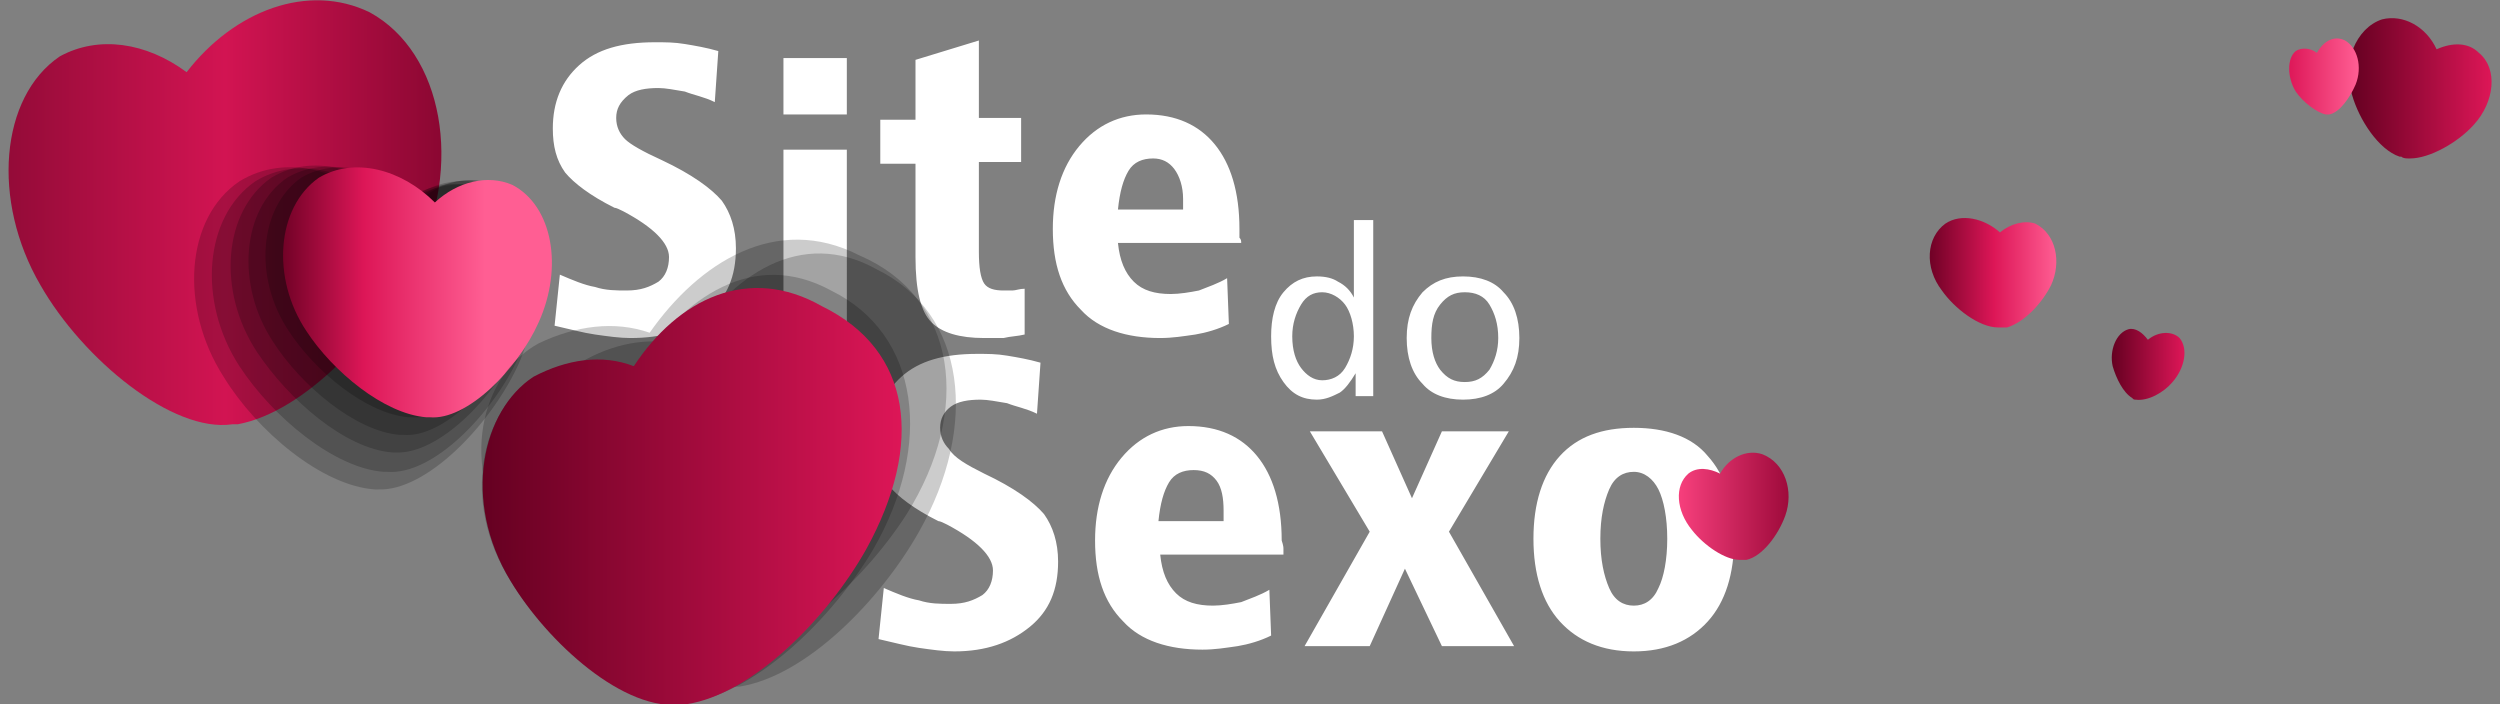 <svg xmlns="http://www.w3.org/2000/svg" width="142" height="40" viewBox="0 0 142 40"><rect x="0" y="0" width="142" height="40" fill="#808080" stroke="none"/><style>.st2{opacity:.2;fill-rule:evenodd;clip-rule:evenodd}</style><path fill="#fff" fill-rule="evenodd" d="M97 35.3c-1 1.1-2.4 1.7-4.2 1.7-1.8 0-3.2-.6-4.2-1.7s-1.5-2.7-1.5-4.7.5-3.6 1.5-4.7 2.4-1.6 4.2-1.6c1.8 0 3.3.5 4.2 1.6 1 1.1 1.5 2.7 1.5 4.7s-.5 3.6-1.5 4.7zm-2.8-7.5c-.3-.6-.8-1-1.4-1-.6 0-1.1.3-1.4 1-.3.7-.5 1.6-.5 2.8 0 1.2.2 2.1.5 2.8.3.7.8 1 1.4 1 .6 0 1.1-.3 1.4-1 .3-.6.5-1.6.5-2.8 0-1.2-.2-2.2-.5-2.8zm-11.1-5.1c-1 0-1.8-.3-2.3-.9-.6-.6-.9-1.5-.9-2.6s.3-1.9.9-2.6c.6-.6 1.3-.9 2.3-.9 1 0 1.8.3 2.3.9.6.6.9 1.5.9 2.6s-.3 1.9-.9 2.6c-.5.6-1.3.9-2.3.9zm1.5-5.4c-.3-.5-.8-.7-1.4-.7-.6 0-1 .2-1.4.7-.4.5-.5 1.1-.5 1.9 0 .8.2 1.4.5 1.8.4.5.8.7 1.4.7.6 0 1-.2 1.4-.7.3-.5.5-1.1.5-1.8 0-.8-.2-1.4-.5-1.9zm-2.7 7.2h3.8l-3.4 5.7 3.7 6.5h-4.1l-2.1-4.4-2 4.4h-3.7l3.7-6.5-3.4-5.7h4.1l1.7 3.8 1.7-3.8zM77 21.2c-.3.5-.6.9-.9 1.1-.4.2-.8.4-1.3.4-.8 0-1.4-.3-1.9-1s-.7-1.5-.7-2.6c0-1 .2-1.9.7-2.5.5-.6 1.1-.9 1.9-.9.5 0 .9.1 1.2.3.4.2.7.5.9.9v-4.4H78v10h-1v-1.3zm-.6-3.9c-.3-.4-.8-.7-1.3-.7s-.9.2-1.2.7c-.3.5-.5 1.1-.5 1.8 0 .8.2 1.4.5 1.8.3.4.7.7 1.2.7s1-.2 1.3-.7c.3-.5.5-1.1.5-1.8s-.2-1.4-.5-1.8zm-3.5 13.9v.3h-7c.1 1 .4 1.7.9 2.2.5.5 1.2.7 2.1.7.5 0 1.1-.1 1.6-.2.5-.2 1.1-.4 1.6-.7l.1 2.6c-.6.3-1.3.5-1.9.6-.7.1-1.3.2-2 .2-1.9 0-3.5-.5-4.5-1.6-1.1-1.1-1.6-2.6-1.6-4.6 0-1.9.5-3.5 1.5-4.7 1-1.2 2.3-1.8 3.8-1.8 1.7 0 3 .6 3.9 1.7.9 1.1 1.4 2.7 1.4 4.8.1.3.1.4.1.5zm-3.8-3.9c-.3-.4-.7-.6-1.3-.6-.6 0-1.1.2-1.4.7-.3.5-.5 1.2-.6 2.2h3.7V29c0-.7-.1-1.3-.4-1.7zm1.4-13.5h-7c.1 1 .4 1.7.9 2.2.5.5 1.2.7 2.1.7.5 0 1.1-.1 1.6-.2.5-.2 1.1-.4 1.6-.7l.1 2.6c-.6.3-1.3.5-1.9.6-.7.1-1.3.2-2 .2-1.9 0-3.5-.5-4.5-1.6-1.1-1.1-1.6-2.6-1.6-4.6 0-1.9.5-3.5 1.5-4.7 1-1.2 2.3-1.8 3.8-1.8 1.7 0 3 .6 3.9 1.7.9 1.1 1.4 2.7 1.4 4.8v.5c.1.1.1.2.1.3zm-3.8-4.2c-.3-.4-.7-.6-1.2-.6-.6 0-1.1.2-1.4.7-.3.5-.5 1.2-.6 2.2h3.7v-.6c0-.7-.2-1.3-.5-1.7zM55.9 26.9c1.7.8 2.8 1.6 3.4 2.3.5.7.8 1.6.8 2.7 0 1.6-.5 2.8-1.6 3.7-1.1.9-2.5 1.4-4.3 1.4-.6 0-1.3-.1-2-.2s-1.4-.3-2.3-.5l.3-2.9c.7.3 1.4.6 2 .7.6.2 1.2.2 1.8.2.8 0 1.3-.2 1.8-.5.4-.3.6-.8.6-1.4 0-.8-.9-1.7-2.6-2.6-.2-.1-.4-.2-.5-.2-1.4-.7-2.3-1.4-2.8-2-.5-.8-.8-1.6-.8-2.6 0-1.5.5-2.7 1.5-3.6 1-.9 2.4-1.3 4.3-1.3.6 0 1.1 0 1.7.1.6.1 1.2.2 1.9.4l-.2 2.9c-.6-.3-1.2-.4-1.7-.6-.6-.1-1.1-.2-1.5-.2-.7 0-1.3.1-1.7.4-.4.3-.6.7-.6 1.2s.2.9.5 1.2c.3.5 1 .9 2 1.4zm0-7.7c-1.4 0-2.4-.3-3-.9-.6-.6-.9-1.8-.9-3.7V9.3h-2V6.8h2V3.4l3.6-1.1v4.4H58v2.5h-2.4v5.1c0 .9.1 1.5.3 1.8.2.3.6.4 1.1.4h.5c.2 0 .4-.1.7-.1V19c-.4.1-.8.1-1.2.2h-1.1zM44.5 8.5h3.6V19h-3.6V8.5zm0-5.2h3.6v3.2h-3.6V3.3zm-8.7 15.9c-.6 0-1.3-.1-2-.2s-1.4-.3-2.3-.5l.3-2.9c.7.3 1.4.6 2 .7.6.2 1.2.2 1.8.2.8 0 1.3-.2 1.8-.5.4-.3.6-.8.6-1.4 0-.8-.9-1.7-2.6-2.6-.2-.1-.4-.2-.5-.2-1.4-.7-2.3-1.4-2.8-2-.5-.7-.7-1.5-.7-2.5 0-1.5.5-2.7 1.5-3.6 1-.9 2.4-1.3 4.3-1.3.6 0 1.1 0 1.7.1.6.1 1.2.2 1.9.4l-.2 2.9c-.6-.3-1.2-.4-1.7-.6-.6-.1-1.1-.2-1.5-.2-.7 0-1.3.1-1.7.4-.5.4-.7.8-.7 1.3s.2.9.5 1.2c.3.3 1 .7 2.1 1.2 1.7.8 2.8 1.6 3.4 2.3.5.7.8 1.6.8 2.7 0 1.6-.5 2.8-1.6 3.7-1.2 1-2.6 1.4-4.4 1.4z" clip-rule="evenodd"/><linearGradient id="SVGID_1_" x1=".474" x2="25.083" y1="12.059" y2="12.059" gradientUnits="userSpaceOnUse"><stop offset="0" stop-color="#940b38"/><stop offset=".5" stop-color="#d21452"/><stop offset="1" stop-color="#8b0732"/></linearGradient><path fill="url(#SVGID_1_)" fill-rule="evenodd" d="M23.6 14.8c-2.1 4.1-6.3 8.6-10.1 9.3h-.3c-3.4.5-8.5-3.7-10.9-7.9C-.5 11.4 0 5.5 3.4 3.2c2.2-1.2 4.9-.8 7.2.9C13.3.6 17.5-1 21 .7c4.2 2.3 5.3 8.8 2.6 14.1z" clip-rule="evenodd"/><path d="M29.4 20.8c-1.6 3.4-5.2 7.1-7.9 7h-.2c-3-.2-6.7-3.3-8.6-6.4-2.5-3.9-2.2-9 .9-11.1 2.6-1.6 6-.7 8.4 1.8 1.7-1.5 3.8-2.1 5.6-1.3 2.8 1.6 3.6 6.1 1.8 10z" class="st2"/><path d="M29.5 20.2C28 23.5 24.6 27 22 26.8h-.2c-2.8-.2-6.3-3.1-8.2-6-2.4-3.7-2-8.5.9-10.5 2.4-1.5 5.7-.6 7.9 1.7 1.6-1.4 3.6-1.9 5.3-1.2 2.7 1.4 3.5 5.7 1.8 9.4z" class="st2"/><path d="M29.5 19.5c-1.4 3.1-4.6 6.3-7 6.2h-.2c-2.7-.2-5.9-3-7.7-5.7-2.3-3.5-1.9-8 .8-9.9 2.3-1.4 5.3-.6 7.4 1.6 1.5-1.3 3.4-1.8 5-1.1 2.5 1.4 3.3 5.5 1.7 8.9z" class="st2"/><path d="M29.5 18.9c-1.3 2.9-4.3 6-6.6 5.8h-.2c-2.5-.2-5.6-2.8-7.2-5.3-2.1-3.2-1.8-7.5.8-9.3 2.2-1.3 5-.5 7 1.5 1.4-1.2 3.2-1.7 4.7-1.1 2.3 1.4 3 5.1 1.5 8.4z" class="st2"/><path d="M29.6 18.3c-1.2 2.7-4.1 5.6-6.2 5.4h-.2c-2.4-.2-5.3-2.6-6.8-4.9-2-3-1.7-7 .7-8.7 2-1.2 4.7-.5 6.6 1.4 1.3-1.2 3-1.6 4.4-1 2.3 1.2 2.9 4.7 1.5 7.8z" class="st2"/><linearGradient id="SVGID_2_" x1="16.089" x2="31.372" y1="16.591" y2="16.591" gradientUnits="userSpaceOnUse"><stop offset="0" stop-color="#720227"/><stop offset=".3" stop-color="#dd1657"/><stop offset=".75" stop-color="#ff5e93"/></linearGradient><path fill="url(#SVGID_2_)" fill-rule="evenodd" d="M30.6 18.3c-1.2 2.7-4.1 5.6-6.2 5.4h-.2c-2.4-.2-5.3-2.6-6.8-4.9-2-3-1.7-7 .7-8.7 2-1.2 4.7-.5 6.6 1.4 1.3-1.2 3-1.6 4.4-1 2.3 1.2 2.9 4.7 1.5 7.8z" clip-rule="evenodd"/><linearGradient id="SVGID_3_" x1="133.519" x2="141.526" y1="5.024" y2="5.024" gradientUnits="userSpaceOnUse"><stop offset="0" stop-color="#650021"/><stop offset="1" stop-color="#dd1657"/></linearGradient><path fill="url(#SVGID_3_)" fill-rule="evenodd" d="M140.5 7.1c-.9 1-2.5 1.9-3.6 1.9h-.1c-.1 0-.3 0-.4-.1h-.1c-1.2-.4-2.3-2.1-2.7-3.5-.6-1.8.2-3.8 1.7-4.3 1.2-.3 2.5.4 3.1 1.7.9-.4 1.8-.4 2.4.2 1.1.9.9 2.8-.3 4.1z" clip-rule="evenodd"/><linearGradient id="SVGID_4_" x1="109.707" x2="116.829" y1="15.581" y2="15.581" gradientUnits="userSpaceOnUse"><stop offset="0" stop-color="#720227"/><stop offset=".5" stop-color="#dd1657"/><stop offset="1" stop-color="#ff5e93"/></linearGradient><path fill="url(#SVGID_4_)" fill-rule="evenodd" d="M116.5 16.2c-.5 1-1.5 2.1-2.5 2.4h-.5c-1.1 0-2.5-1.1-3.2-2.1-1-1.3-.9-3 .2-3.8.9-.6 2.2-.3 3.1.5.6-.5 1.4-.7 2-.5 1.2.6 1.5 2.2.9 3.5z" clip-rule="evenodd"/><linearGradient id="SVGID_5_" x1="95.493" x2="101.616" y1="28.809" y2="28.809" gradientUnits="userSpaceOnUse"><stop offset="0" stop-color="#f53e7b"/><stop offset="1" stop-color="#9e0a3b"/></linearGradient><path fill="url(#SVGID_5_)" fill-rule="evenodd" d="M101.4 29.3c-.4 1.1-1.3 2.3-2.2 2.5h-.4c-.8 0-2-.8-2.7-1.7-.9-1.1-1-2.5-.2-3.2.5-.4 1.2-.3 1.8 0 .5-.9 1.5-1.4 2.4-1.1 1.3.5 1.8 2.1 1.3 3.5z" clip-rule="evenodd"/><linearGradient id="SVGID_6_" x1="119.943" x2="124.043" y1="20.684" y2="20.684" gradientUnits="userSpaceOnUse"><stop offset="0" stop-color="#650021"/><stop offset="1" stop-color="#dd1657"/></linearGradient><path fill="url(#SVGID_6_)" fill-rule="evenodd" d="M123.4 21.7c-.5.6-1.4 1.1-2.1 1-.1 0-.1 0-.2-.1-.5-.3-.9-1.1-1.1-1.8-.2-.9.2-1.9.9-2.1.4-.1.8.2 1.1.6.6-.5 1.4-.5 1.8-.1.5.6.3 1.7-.4 2.5z" clip-rule="evenodd"/><linearGradient id="SVGID_7_" x1="129.921" x2="133.951" y1="4.386" y2="4.386" gradientUnits="userSpaceOnUse"><stop offset="0" stop-color="#dd1657"/><stop offset="1" stop-color="#ff5e93"/></linearGradient><path fill="url(#SVGID_7_)" fill-rule="evenodd" d="M133.8 4.8c-.3.7-.9 1.6-1.5 1.7h-.2c-.5-.1-1.3-.7-1.7-1.3-.5-.8-.5-1.9 0-2.3.3-.2.8-.2 1.2.1.4-.7 1-1 1.6-.7.7.4 1 1.5.6 2.5z" clip-rule="evenodd"/><path d="M52.2 30.2C50 34.1 45.8 38.4 42 39h-.2c-3.3.5-7.7-3.5-9.8-7-2.8-4.6-1.6-9.7 1.3-11.6 1.9-1 3.9-1.3 5.7-.7 2.5-4.1 6.5-6.8 10.8-4.4 5.1 2.5 5.8 8.9 2.4 14.9z" class="st2"/><path d="M51.5 29.2c-2.5 3.9-7.1 8.1-11.3 8.7H40c-3.7.5-8.6-3.5-10.9-6.9-3.1-4.6-1.8-9.7 1.5-11.5 2.1-1 4.3-1.3 6.3-.6 2.8-4 7.2-6.8 11.9-4.4 5.6 2.4 6.4 8.8 2.7 14.7z" class="st2"/><path d="M49.6 31.2c-2.3 3.9-6.6 8.1-10.4 8.7H39c-3.4.5-7.9-3.5-10-6.9-2.9-4.6-1.6-9.7 1.3-11.5 2-1 4-1.3 5.9-.6 2.6-4 6.6-6.8 11-4.4 5.1 2.5 5.8 8.8 2.4 14.7z" class="st2"/><linearGradient id="SVGID_8_" x1="27.424" x2="51.239" y1="28.171" y2="28.171" gradientUnits="userSpaceOnUse"><stop offset="0" stop-color="#650021"/><stop offset="1" stop-color="#dd1657"/></linearGradient><path fill="url(#SVGID_8_)" fill-rule="evenodd" d="M49.2 31.2C47 35.1 42.8 39.4 39 40h-.2c-3.3.5-7.7-3.5-9.8-7-2.8-4.6-1.6-9.7 1.3-11.6 1.9-1 3.9-1.3 5.7-.6 2.5-3.8 6.5-5.8 10.7-3.4 5.1 2.5 5.8 7.8 2.5 13.8z" clip-rule="evenodd"/></svg>